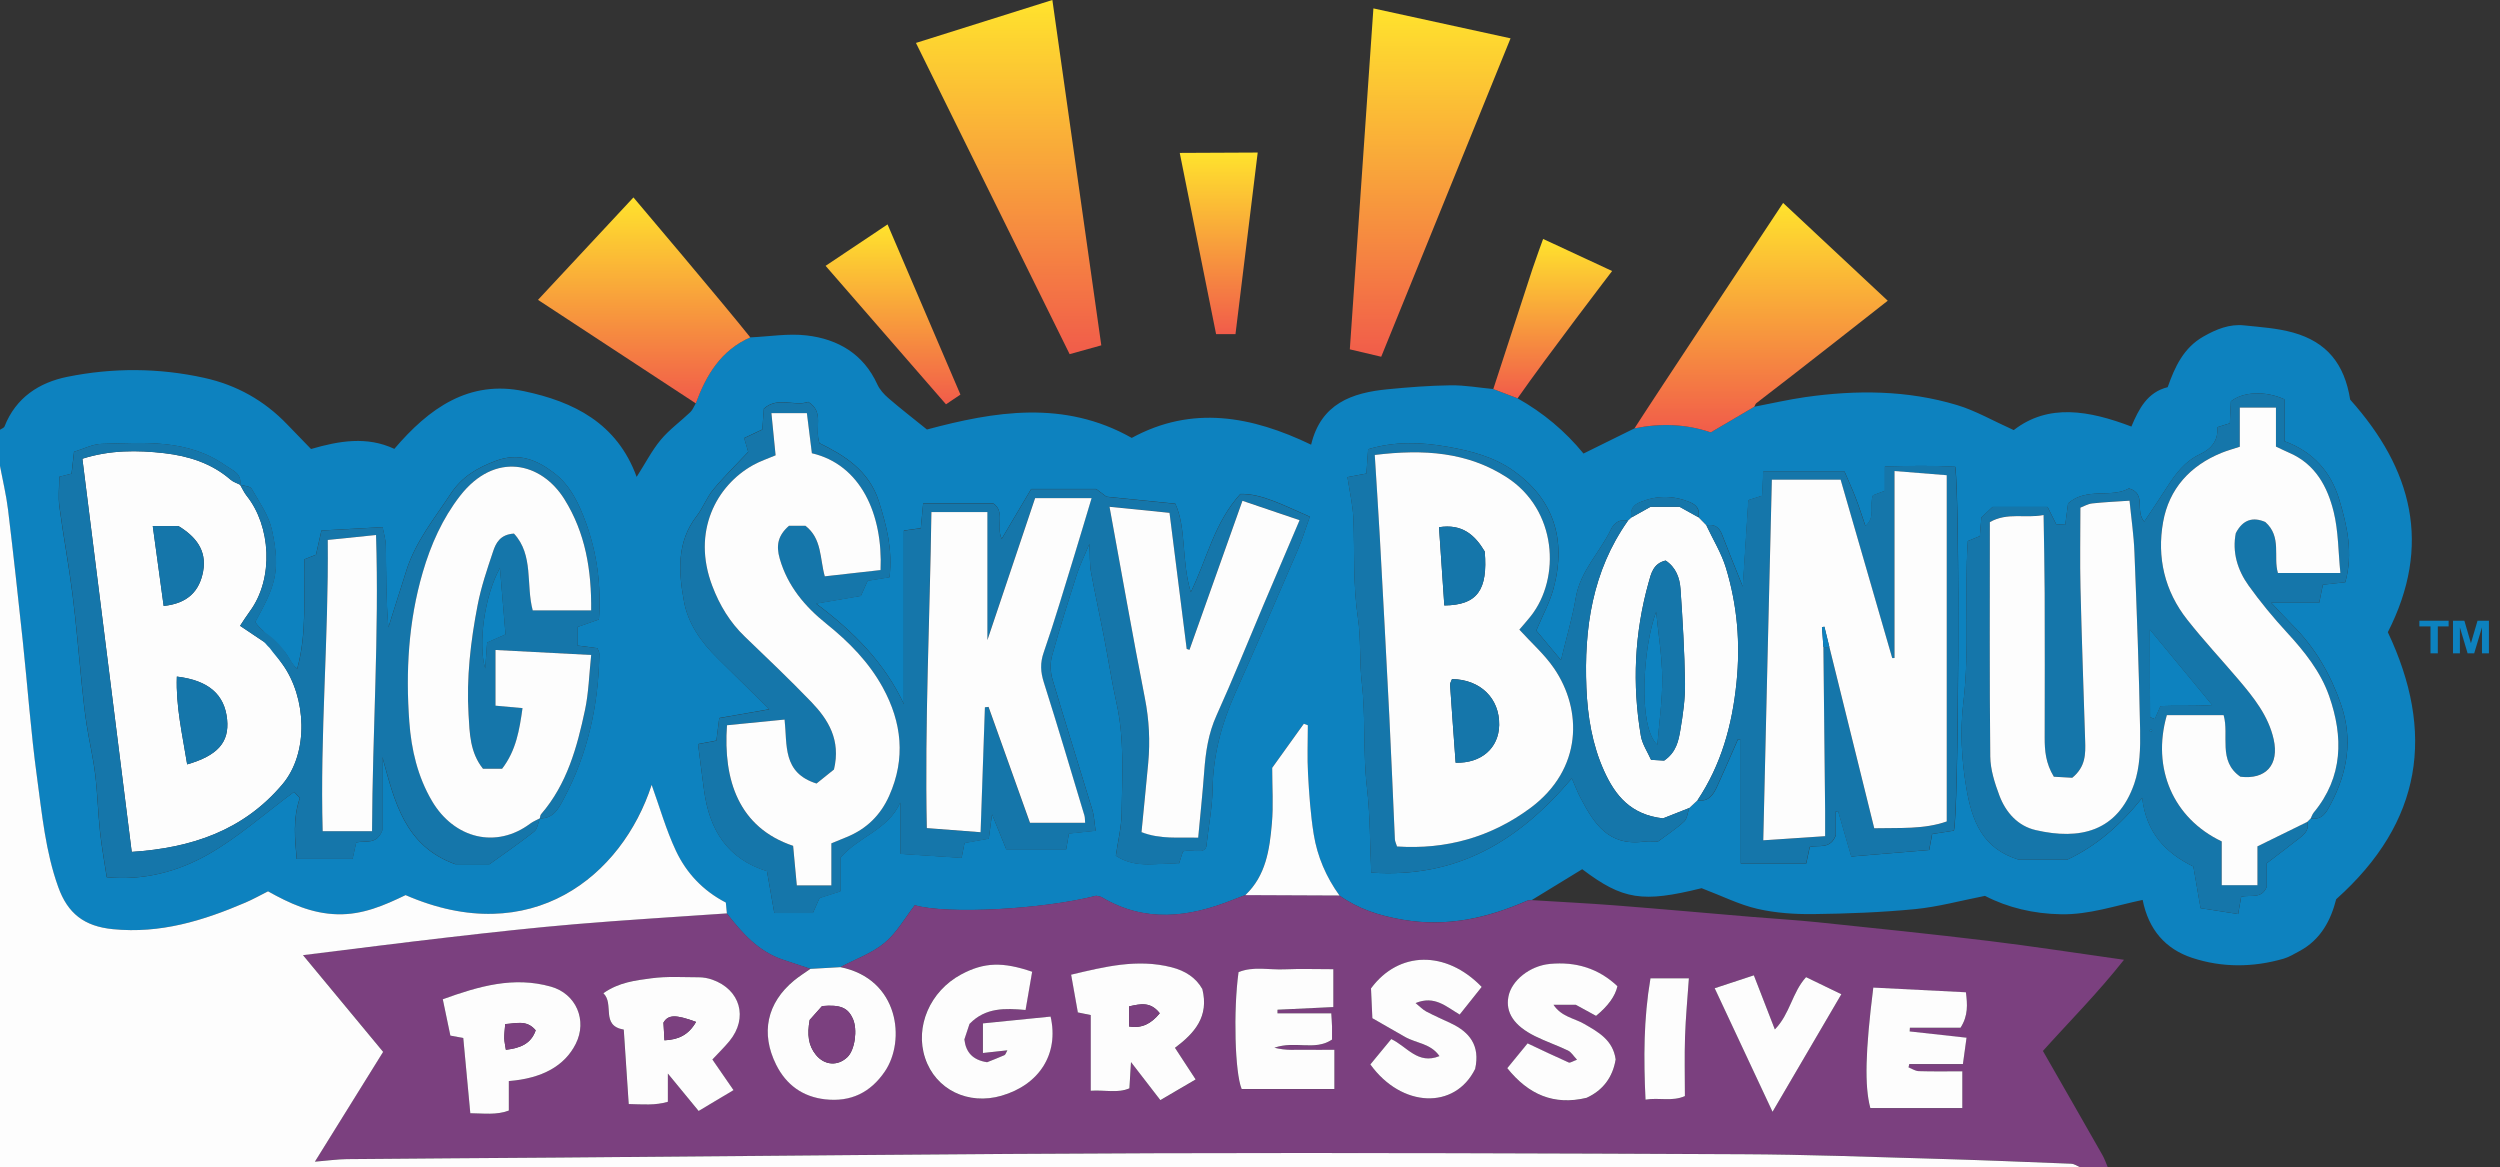 <?xml version="1.0" encoding="UTF-8"?><svg xmlns="http://www.w3.org/2000/svg" width="550.33" height="256.99" xmlns:xlink="http://www.w3.org/1999/xlink" viewBox="0 0 550.33 256.99"><rect x="0" y="0" width="550.33" height="256.99" fill="#333333" stroke="none"/><defs><style>.k{fill:url(#e);}.l{fill:url(#d);}.m{fill:url(#g);}.n{fill:url(#f);}.o{fill:url(#i);}.p{fill:url(#h);}.q{fill:url(#j);}.r{fill:#fdfdfd;}.s{fill:#1576aa;}.t{fill:#0d82bf;}.u{fill:#7b407f;}</style><linearGradient id="d" x1="222.03" y1="0" x2="222.03" y2="77.96" gradientTransform="matrix(1, 0, 0, 1, 0, 0)" gradientUnits="userSpaceOnUse"><stop offset="0" stop-color="#ffe32d"/><stop offset="1" stop-color="#f15c4a"/></linearGradient><linearGradient id="e" x1="314.83" y1="1.85" x2="314.83" y2="78.53" xlink:href="#d"/><linearGradient id="f" x1="387.68" y1="44.67" x2="387.68" y2="95.18" xlink:href="#d"/><linearGradient id="g" x1="141.8" y1="43.45" x2="141.8" y2="88.8" xlink:href="#d"/><linearGradient id="h" x1="268.28" y1="33.58" x2="268.28" y2="73.55" xlink:href="#d"/><linearGradient id="i" x1="196.58" y1="49.4" x2="196.58" y2="89" xlink:href="#d"/><linearGradient id="j" x1="341.79" y1="52.59" x2="341.79" y2="87.68" xlink:href="#d"/></defs><g id="a"/><g id="b"><g id="c"><path d="M535.03,143.82v-5.93h-2.45v-1.24h6.44v1.24h-2.38v5.93h-1.61Zm4.95,0v-7.17h2.51l1.44,4.94,1.45-4.94h2.51v7.17h-1.53v-5.72l-1.71,5.72h-1.45l-1.7-5.72v5.72h-1.51Z" style="fill:#0d82bf;"/><path d="M165.17,74.27c4.14-.18,8.35-.91,12.41-.43,6.91,.81,12.5,4.09,15.55,10.78,.52,1.14,1.46,2.19,2.43,3.02,2.61,2.26,5.35,4.37,8.49,6.91,14.75-3.95,30.11-6.62,45.08,1.85,13.31-7.25,26.39-4.8,39.49,1.49,2.16-9.05,8.98-11.44,16.84-12.2,4.61-.45,9.25-.81,13.88-.87,3.12-.04,6.25,.53,9.37,.82,1.78,.68,3.56,1.36,5.33,2.03,5.65,3.17,10.53,7.26,14.54,12.17,3.94-1.95,7.58-3.74,11.22-5.54,5.74-1.18,11.42-.97,16.8,.88,3.34-1.97,6.46-3.81,9.57-5.64,3.72-.71,7.42-1.57,11.16-2.11,11.27-1.62,22.51-1.56,33.48,1.74,4.06,1.22,7.83,3.42,12.48,5.51,7.64-5.93,16.59-4.32,25.9-.78,1.65-3.92,3.52-7.57,7.99-8.67,1.59-4.52,3.52-8.68,7.87-11.15,2.8-1.59,5.71-2.8,8.97-2.45,3.61,.38,7.29,.61,10.76,1.58,7.45,2.08,11.33,6.93,12.57,14.76,13.68,15.29,18.07,32.01,8.29,51.2,10.43,22.04,7.7,41.75-11.37,58.78-1.14,4.48-3.3,8.85-8.05,11.4-1.16,.62-2.31,1.34-3.56,1.7-6.7,1.93-13.49,1.98-20.08-.19-5.92-1.95-9.62-6.24-10.91-12.76-6.01,1.26-11.76,3.27-17.93,3.16-6.09-.1-11.78-1.46-16.78-4.05-5.4,1.06-10.36,2.43-15.42,2.92-7.42,.72-14.9,1-22.36,1.09-4.12,.05-8.34-.24-12.34-1.16-3.95-.91-7.67-2.79-12.26-4.54-12.98,3.21-17.3,2.61-26.28-4.18-3.66,2.24-7.4,4.53-11.14,6.81-.33,.04-.69,0-.98,.12-8.77,3.83-17.65,5.87-27.45,4.18-5.16-.89-9.71-2.35-13.88-5.32-2.93-4.06-4.88-8.59-5.67-13.49-.7-4.38-1.01-8.84-1.25-13.27-.2-3.56-.04-7.14-.04-10.72l-.89-.33-6.96,9.7c0,4.3,.28,8.29-.07,12.24-.5,5.73-1.3,11.48-5.84,15.78-.91,.35-1.83,.69-2.74,1.05-9.68,3.88-19.31,5.1-28.81-.55-.4-.24-.93-.26-1.27-.35-11.74,3.01-32.8,4.14-39.93,2.09-2.13,2.75-3.94,6.04-6.63,8.27-2.8,2.32-6.45,3.6-9.73,5.34-2.21,.13-4.43,.25-6.64,.38-1.97-.65-3.94-1.31-5.91-1.96-5.5-1.8-9.09-5.89-12.48-10.24l-.23-2.39c-5.05-2.61-8.69-6.53-10.97-11.36-2.2-4.67-3.62-9.71-5.36-14.55-6.53,20.12-26.54,36.32-54.17,24.27-4.69,2.27-9.46,4.36-15,4.22-5.69-.14-10.54-2.41-15.28-5.05-1.74,.87-3.33,1.76-4.99,2.48-9.3,3.99-18.71,6.89-29.16,5.85-6.34-.63-9.94-3.47-12.02-9.25-2.82-7.83-3.57-16.04-4.68-24.15-1.36-9.95-2.07-19.98-3.13-29.97-1.02-9.67-2.08-19.33-3.25-28.98-.39-3.23-1.17-6.41-1.77-9.61,0-2.66,0-5.31,0-7.97,.35-.24,.89-.41,1.02-.74,2.48-6.33,7.62-9.67,13.82-10.92,9.98-2.02,20.09-1.99,30.11,.22,7.15,1.57,13.25,4.99,18.31,10.27,1.71,1.79,3.45,3.56,5.23,5.4,6.23-1.81,12.33-2.85,18.34-.03,7.62-8.95,16.44-15.25,28.57-12.69,10.84,2.29,20.45,6.98,24.77,18.86,1.98-3.1,3.39-5.87,5.33-8.19,1.89-2.26,4.36-4.03,6.5-6.08,.52-.5,.79-1.27,1.18-1.91,2.29-6.25,5.54-11.71,12-14.53Zm193.17,40.38c-1.81-.52-3.08,.59-3.7,1.86-2.45,5.09-6.76,9.17-7.76,15.07-.77,4.57-2.12,9.04-3.26,13.74-1.98-2.38-3.84-4.6-5.43-6.51,1.38-3.31,2.96-6.18,3.79-9.24,3.04-11.21-.34-19.96-8.81-25.94-4.33-3.06-9.27-4.35-14.5-5.28-5.94-1.06-11.65-1.21-17.5,.54-.14,1.94-.26,3.69-.38,5.35l-4.17,.79c.48,3.25,1.21,6.27,1.32,9.31,.26,7.22-.11,14.45,.98,21.67,.7,4.67,.29,9.44,.85,14.21,.89,7.63,.24,15.42,1.14,23.13,.72,6.13,.65,12.36,.94,18.74,18.9,1.31,32.55-7.01,44.16-20.75,.7,1.59,1.26,3.08,2.01,4.48,2.82,5.28,5.93,10.5,13.86,9.46,1.14-.15,2.31-.02,3.08-.02,2.15-1.61,4.1-2.86,5.76-4.41,.7-.66,.78-1.96,1.15-2.98,.6-.56,1.2-1.13,1.8-1.69,2.52,.42,3.55-1.32,4.39-3.16,1.55-3.39,3.02-6.82,4.52-10.23l.62,.09v27.21h14.42c.29-1.33,.55-2.54,.78-3.63,2.11-.52,4.49,.6,5.75-2.61v-5.21l.49-.08c.92,3.18,1.84,6.35,2.9,9.99,5.81-.49,11.48-.96,17.15-1.43,.26-1.41,.46-2.5,.66-3.52,1.78-.28,3.35-.52,4.77-.74,1.08-3.56,1.38-72.92,.3-80.11-4.95-.28-10.08-.2-15.49-.05v5.35l-2.62,.99c-.88,2.24,.69,4.74-1.65,6.76-.8-2.33-1.42-4.32-2.17-6.25-.8-2.06-1.73-4.07-2.45-5.76h-17.88c-.09,1.93-.17,3.68-.24,5.34l-3.04,.97c-.4,6.23-.81,12.56-1.22,19.04-1.59-3.98-3.13-7.7-4.57-11.45-.64-1.66-1.68-2.37-3.43-2.02-.58-.59-1.16-1.19-1.74-1.78,.35-1.73-.41-2.74-2-3.38-3.62-1.47-7.19-1.46-10.81,.01-1.59,.65-2.33,1.69-1.95,3.41l-.79,.74Zm150.32,65.51c2.54,.45,3.46-1.36,4.4-3.14,3.71-7.02,4.95-14.24,2.26-21.98-2.29-6.6-5.67-12.44-10.62-17.39-1.35-1.35-2.64-2.76-4.73-4.97h10.57c.32-1.59,.57-2.81,.81-3.97l4.93-.54c1.76-6.32,.44-12.34-1.34-18.23-1.84-6.05-5.71-10.49-12.06-12.82v-9.22c-4.27-1.93-9.07-1.68-11.79,.45-.08,1.6-.16,3.22-.23,4.83l-2.73,.85c.17,2.86-1.18,4.73-3.89,5.99-3.19,1.49-5.32,4.25-7.18,7.18-1.59,2.51-3.27,4.96-5.04,7.63-2.12-2.43,.59-6.09-3.36-7.32-3.95,2.23-9.31-.33-13.41,3.31-.2,1.47-.41,3.05-.62,4.69l-1.99-.11c-.73-1.46-1.35-2.71-1.9-3.8h-12.11c-.77,.72-1.6,1.51-2.47,2.32-.12,1.48-.23,2.91-.33,4.1-1.19,.49-2.04,.84-2.65,1.09-.8,12.07,.44,23.78-.98,35.51-.74,6.09-.42,12.4,.63,18.68,1.25,7.51,3.63,13.51,11.55,15.94h10.69c6.27-2.94,11.54-7.42,16.49-13.59,.92,7.69,5.15,12.1,11.27,15.1,.52,2.99,1.04,6,1.59,9.17,2.75,.43,5.52,.86,8.27,1.29,.3-1.71,.5-2.8,.67-3.79,2.1-.54,4.48,.61,5.64-2.24v-5.16c2.5-1.91,4.98-3.77,7.41-5.69,1.07-.84,1.95-1.85,1.48-3.39l.78-.78ZM52.84,106.7l.03,.03c.36-2.55-1.67-3.16-3.29-4.29-8.34-5.85-17.85-4.97-27.21-4.73-2,.05-3.98,1.11-6.08,1.74l-.55,4.82-2.71,.69c0,2.36-.24,4.53,.04,6.63,.86,6.41,2.06,12.78,2.88,19.2,.84,6.62,1.36,13.28,2.05,19.92,.3,2.91,.61,5.83,1.05,8.72,.57,3.67,1.44,7.3,1.89,10.98,.52,4.21,.62,8.47,1.07,12.7,.36,3.35,.98,6.67,1.48,10.01,8.09,.77,15.63-1.24,22.27-5,6.61-3.75,12.4-8.94,18.97-13.8l1.26,1.36c-1.59,4.69-1.06,9.03-.69,13.41h12.3l.81-3.64c2.13-.45,4.48,.59,5.75-2.67v-16.11c2.68,9.7,4.88,19.55,16.04,23.57h7.56c2.99-2.15,6.49-4.55,9.81-7.17,.74-.58,.87-1.94,1.27-2.94l-.02,.02c3.04,.08,4.16-2.21,5.3-4.36,5.3-9.95,7.63-20.63,7.81-31.83,0-.44-.29-.89-.43-1.28-1.54-.2-2.96-.39-4.38-.58v-4.08c1.72-.6,3.33-1.16,4.73-1.66,.5-7.71-.45-14.59-2.87-21.27-1.53-4.21-3.41-8.23-7.07-11.01-3.75-2.86-7.73-4.52-12.71-2.66-4.11,1.53-7.51,3.49-9.99,7.27-3.57,5.43-7.72,10.49-9.73,16.8-1.34,4.2-2.66,8.4-3.99,12.6-.52-6.01-.47-11.96-.56-17.9-.02-1.51-.51-3.02-.71-4.15-4.74,.26-8.79,.48-13.47,.74l-1.2,5.33-2.55,1.01c-.2,8.11,.61,16.09-1.58,24.08-2.12-1.5-2.21-5.37-5.83-4.65l-.75-.75c.74-2.51-1.89-3.22-2.64-4.93,4.14-7.58,5.72-10.89,3.64-20.25-.71-3.19-2.79-6.11-4.46-9.03-.34-.6-1.69-.62-2.57-.91Zm146.13,10.12v38.14c-4.28-9.09-11.08-15.95-19.31-22.1,3.8-.65,6.83-1.17,9.84-1.69l1.49-3.33,4.82-.78c.72-6.02-.63-11.31-2.33-16.67-2.2-6.93-7.75-10.22-13.09-12.85-1.16-3.39,1.18-6.8-2.48-9.09-3,1.1-6.72-1.28-9.77,1.51l-.33,4.57-4,1.89,.9,3.04c-2.88,3.07-5.46,5.57-7.72,8.32-1.43,1.74-2.23,4-3.62,5.79-4.48,5.77-4,12.35-2.81,18.8,.89,4.87,3.78,8.97,7.36,12.48,3.67,3.6,7.31,7.22,11.41,11.27-4.05,.71-7.48,1.31-11,1.93l-.63,4.96-4.04,.78c.46,3.57,.87,6.93,1.34,10.29,1.18,8.5,5.04,14.95,13.83,17.68,.52,2.99,1.05,6,1.62,9.21h8.49l1.47-3.3c1.57-.5,3.05-.98,4.57-1.46v-7.35c3.81-4.64,10.49-6.11,13.19-12.2v11.29c4.8,.31,9.04,.59,13.51,.88,.2-1,.44-2.23,.65-3.27l5.33-.95,.72-5.37c1.2,2.95,2.16,5.32,3.13,7.71h13.19c.24-1.37,.43-2.45,.61-3.47,2.06-.21,3.82-.4,5.87-.61-.26-1.76-.3-3.24-.72-4.61-2.9-9.58-5.94-19.11-8.77-28.71-.47-1.6-.55-3.56-.11-5.16,1.67-6.06,3.58-12.06,5.5-18.05,.61-1.91,1.53-3.73,2.75-6.68,.13,2.84,.02,4.51,.31,6.11,.87,4.76,1.93,9.48,2.85,14.23,.96,4.91,1.7,9.87,2.79,14.75,1.78,7.98,1.23,16.06,1.13,24.11-.04,3.21-.84,6.4-1.28,9.5,4.76,3.11,9.43,1.36,13.88,1.82l.88-2.74c1.78-.73,4.53,.75,5.15-1.03,.57-4.93,1.33-8.82,1.39-12.71,.1-7.46,1.97-14.4,5-21.16,4.64-10.37,9.15-20.81,13.65-31.24,1.01-2.33,1.75-4.77,2.76-7.57-5.57-2.4-10.59-5.14-15.3-5-5.87,6.56-7.18,13.99-10.91,21.6-2.13-7.17-.91-13.93-3.4-19.46-5.32-.54-10.05-1.02-15.15-1.54l-2.27-1.7h-14.31c-2.2,3.72-4.26,7.2-6.49,10.97-1.32-2.86,.85-5.95-1.86-7.8h-15.43c-.19,2.03-.36,3.77-.52,5.46l-3.73,.52Z" style="fill:#0d82bf;"/><path d="M294.86,197.13c4.17,2.97,8.72,4.43,13.88,5.32,9.8,1.7,18.68-.35,27.45-4.18,.29-.13,.65-.08,.98-.12,6.11,.38,12.22,.68,18.32,1.15,10.03,.78,20.06,1.69,30.08,2.53,4.93,.41,9.88,.7,14.8,1.21,12.48,1.3,24.96,2.58,37.41,4.09,9.64,1.17,19.25,2.67,29.78,4.15-5.86,7.42-12,13.55-17.85,20.07,4.49,7.84,8.82,15.38,13.11,22.93,.48,.84,.78,1.78,1.17,2.68h-6c-.68-.28-1.36-.78-2.05-.81-10.3-.42-20.59-.83-30.89-1.12-13.8-.39-27.59-.91-41.39-.97-42.99-.19-85.98-.35-128.96-.22-43.79,.13-87.58,.62-131.37,.95-15.66,.12-31.32,.2-46.98,.35-2.05,.02-4.1,.32-7.03,.56,5.29-8.51,10.13-16.3,15.02-24.17-5.88-7.09-11.56-13.96-17.64-21.29,11.2-1.38,21.81-2.75,32.44-3.97,9.2-1.06,18.4-2.08,27.62-2.86,11.06-.93,22.15-1.59,33.23-2.36,3.39,4.34,6.98,8.44,12.48,10.24,1.97,.64,3.94,1.3,5.91,1.96-1.19,.85-2.45,1.62-3.57,2.55-5.98,4.92-7.42,11.6-3.95,18.56,2.22,4.44,5.85,7.06,10.81,7.61,5.58,.62,9.93-1.46,13.11-6.13,4.64-6.8,3.14-20.37-9.76-22.97,3.28-1.74,6.94-3.02,9.73-5.34,2.69-2.23,4.5-5.52,6.63-8.27,7.14,2.05,28.19,.92,39.93-2.09,.34,.09,.87,.11,1.27,.35,9.51,5.65,19.13,4.43,28.81,.55,.91-.36,1.82-.7,2.74-1.05l20.72,.09Zm-147.84,39.21c2.69,3.26,4.65,5.65,6.75,8.21,2.72-1.62,5.07-3.03,7.68-4.59-1.76-2.56-3.3-4.79-4.65-6.74,1.52-1.63,2.73-2.79,3.77-4.07,4.16-5.09,2.4-11.33-3.82-13.52-.92-.32-1.94-.51-2.91-.51-3.49-.01-7.03-.24-10.47,.22-3.49,.47-7.14,.88-10.57,3.29,2.48,2.37-.68,7.14,4.49,8.01,.37,5.55,.73,10.93,1.09,16.38,3.06,.08,5.83,.34,8.62-.49v-6.2Zm117.65-18.64c-1.37-2.42-3.69-3.97-6.78-4.76-7.51-1.9-14.63-.14-22.08,1.64,.53,3,1.02,5.7,1.48,8.31,.99,.2,1.73,.36,2.84,.58v16.66c3.14-.21,5.9,.59,8.51-.53,.12-1.89,.21-3.51,.35-5.78l6.46,8.37c2.88-1.69,5.26-3.08,7.77-4.55-1.62-2.48-3.05-4.66-4.55-6.96,4.29-3.24,7.55-6.85,6.02-12.97Zm-37.46-3.77c-6.49-2.22-10.6-2.13-15.65,.58-6.88,3.69-10.24,11.52-7.94,18.42,2.32,6.96,9.49,10.41,16.8,8.29,8.35-2.42,12.7-9.21,10.82-17.43-5,.5-10.05,1.01-14.9,1.5v6.52l5.38-.59c-.32,.55-.41,.96-.64,1.06-1.33,.59-2.7,1.11-3.82,1.56-3.12-.48-4.67-2.13-5-5.02,.39-1.19,.81-2.43,1.13-3.41,3.55-3.67,7.89-3.46,12.34-3.07,.53-3.09,1-5.79,1.45-8.41Zm65.85,9.15h-11.84v-.79c4.03-.19,8.07-.38,12.28-.58v-8.34c-3.77,0-7.25-.12-10.72,.03-3.4,.15-6.9-.74-10.15,.62-1.17,8.53-.8,22.17,.69,25.73h20.41v-8.64c-2.37,0-4.5,.03-6.63,0-1.89-.04-3.84,.23-6.58-.45,4.67-1.6,8.85,.77,12.69-1.79,0-1,.02-1.97,0-2.94-.02-.79-.09-1.58-.16-2.84Zm-181.05,14.9c7.39-.58,12.31-3.38,14.73-8.19,2.6-5.16,.1-11.03-5.47-12.6-8.2-2.3-15.82-.11-23.8,2.78,.64,3.07,1.19,5.71,1.67,8,1.42,.27,2.17,.41,2.84,.53,.53,5.69,1.04,11.06,1.55,16.56,2.98,.03,5.74,.44,8.48-.59v-6.5Zm189.65-3.66c6.88,9.55,18.62,10,23.07,.98,1.15-5.13-1.22-8.13-5.44-10.09-1.79-.83-3.6-1.64-5.35-2.56-.75-.39-1.35-1.05-2.32-1.84,4.18-1.74,6.72,.77,9.7,2.53,1.7-2.14,3.3-4.14,4.85-6.09-7.81-8.09-18.28-7.96-24.37,.33,.08,1.8,.18,3.91,.3,6.56,2.37,1.36,4.77,2.72,7.16,4.1,2.42,1.41,5.67,1.42,7.61,4.24-4.79,1.94-7.13-2.12-10.61-3.75-1.59,1.93-3.12,3.79-4.6,5.58Zm49.69-10.67q3.98-3.25,4.71-6.53c-4.14-3.93-9.16-5.46-14.88-4.91-4.4,.42-8.45,3.64-9.12,7.21-.66,3.5,1.22,6.4,5.87,8.7,2.36,1.17,4.87,2.02,7.24,3.16,.72,.35,1.2,1.2,1.99,2.02-.94,.33-1.5,.75-1.82,.61-2.95-1.3-5.85-2.7-9.06-4.21-1.48,1.8-3,3.66-4.47,5.46,4.67,5.84,10.26,8.23,17.45,6.53,3.64-1.65,5.78-4.57,6.41-8.46-.59-4.25-3.78-6-6.97-7.84-2.15-1.24-4.94-1.52-6.71-4.18h4.91l4.46,2.44Zm80.61,20.28v-8.07c-3.36,0-6.49,.06-9.61-.04-.75-.02-1.49-.54-2.23-.83l.16-.72h11.81c.28-2.04,.53-3.87,.8-5.81-4.49-.5-8.5-.94-12.52-1.38l.05-.82h11.15c1.7-2.65,1.52-5.17,1.18-7.8-7.02-.36-13.72-.69-20.39-1.03-1.75,14.04-1.95,21.71-.65,26.52h20.25Zm-54.5-26.38c4.33,9.24,8.35,17.83,12.73,27.19,5.24-8.95,10.11-17.26,15.15-25.88-2.79-1.35-5.26-2.54-7.77-3.76-3.06,3.35-3.53,8.12-6.87,11.51-1.64-4.22-3.05-7.86-4.62-11.91-2.83,.93-5.43,1.79-8.62,2.84Zm-14.14-2.18c-1.52,8.93-1.52,17.59-1.09,26.71,3.03-.51,5.8,.47,8.67-.78,0-4.43-.11-8.74,.03-13.04,.14-4.21,.54-8.41,.85-12.89h-8.45Z" style="fill:#7b407f;"/><path d="M159.99,201.07c-11.08,.77-22.17,1.43-33.23,2.36-9.22,.78-18.43,1.8-27.62,2.86-10.63,1.22-21.24,2.59-32.44,3.97,6.08,7.33,11.76,14.2,17.64,21.29-4.89,7.87-9.73,15.66-15.02,24.17,2.93-.24,4.98-.54,7.03-.56,15.66-.15,31.32-.23,46.98-.35,43.79-.33,87.58-.82,131.37-.95,42.99-.13,85.98,.03,128.96,.22,13.8,.06,27.6,.58,41.39,.97,10.3,.29,20.6,.71,30.89,1.12,.69,.03,1.37,.53,2.05,.81H0C0,205.52,0,154.05,0,102.58c.6,3.2,1.38,6.38,1.77,9.61,1.17,9.65,2.22,19.31,3.25,28.98,1.06,9.99,1.77,20.03,3.13,29.97,1.11,8.11,1.86,16.32,4.68,24.15,2.08,5.78,5.68,8.62,12.02,9.25,10.44,1.04,19.86-1.86,29.16-5.85,1.66-.71,3.24-1.6,4.99-2.48,4.74,2.65,9.59,4.91,15.28,5.05,5.55,.14,10.31-1.96,15-4.22,27.63,12.05,47.64-4.15,54.17-24.27,1.75,4.84,3.16,9.88,5.36,14.55,2.28,4.83,5.91,8.75,10.97,11.36l.23,2.39Z" style="fill:#fdfdfd;"/><polygon points="242.43 76.02 235.46 77.96 201.63 9.45 231.66 0 242.43 76.02" style="fill:url(#d);"/><polygon points="332.52 8.44 304.05 78.53 297.14 76.9 302.33 1.85 332.52 8.44" style="fill:url(#e);"/><path d="M386.17,89.54c-3.11,1.84-6.23,3.67-9.57,5.64-5.39-1.84-11.06-2.06-16.8-.88,3.33-5.26,32.72-49.63,32.72-49.63l23.03,21.53s-21.15,16.64-28.89,22.52c-.24,.18-.33,.54-.49,.82Z" style="fill:url(#f);"/><path d="M165.17,74.27c-6.46,2.83-9.71,8.29-12,14.53-11.41-7.49-34.74-22.79-34.74-22.79l21.01-22.55s19.99,23.59,25.73,30.82Z" style="fill:url(#g);"/><polygon points="271.97 73.55 267.7 73.55 259.7 33.66 276.86 33.58 271.97 73.55" style="fill:url(#h);"/><polygon points="208.24 89 181.74 58.52 195.38 49.4 211.42 86.86 208.24 89" style="fill:url(#i);"/><path d="M334.05,87.68c-1.78-.68-3.56-1.36-5.33-2.03,2.88-8.84,5.75-17.68,8.65-26.52,.66-2.01,2.32-6.53,2.32-6.53l15.19,7.06s-14.27,18.65-20.82,28.03Z" style="fill:url(#j);"/><path d="M198.97,116.82l3.73-.52c.16-1.69,.33-3.43,.52-5.46h15.43c2.7,1.86,.54,4.95,1.86,7.8,2.23-3.77,4.29-7.25,6.49-10.97h14.31l2.27,1.7c5.1,.52,9.83,1,15.15,1.54,2.49,5.52,1.28,12.29,3.4,19.46,3.73-7.61,5.04-15.04,10.91-21.6,4.71-.13,9.72,2.61,15.3,5-1.01,2.8-1.75,5.24-2.76,7.57-4.5,10.44-9.01,20.87-13.65,31.24-3.02,6.76-4.89,13.7-5,21.16-.05,3.9-.82,7.78-1.39,12.71-.62,1.79-3.38,.3-5.15,1.03l-.88,2.74c-4.45-.46-9.12,1.29-13.88-1.82,.44-3.09,1.25-6.29,1.28-9.5,.1-8.05,.65-16.12-1.13-24.11-1.09-4.88-1.83-9.84-2.79-14.75-.92-4.75-1.98-9.47-2.85-14.23-.29-1.6-.18-3.27-.31-6.11-1.22,2.94-2.14,4.76-2.75,6.68-1.92,5.99-3.83,11.99-5.5,18.05-.44,1.6-.37,3.55,.11,5.16,2.83,9.6,5.87,19.13,8.77,28.71,.42,1.37,.45,2.85,.72,4.61-2.05,.21-3.81,.39-5.87,.61-.18,1.01-.37,2.1-.61,3.47h-13.19c-.97-2.39-1.93-4.76-3.13-7.71l-.72,5.37-5.33,.95c-.21,1.04-.45,2.27-.65,3.27-4.47-.29-8.71-.57-13.51-.88v-11.29c-2.7,6.09-9.39,7.56-13.19,12.2v7.35c-1.52,.49-3,.96-4.57,1.46l-1.47,3.3h-8.49c-.56-3.21-1.09-6.23-1.62-9.21-8.79-2.73-12.65-9.18-13.83-17.68-.46-3.36-.87-6.72-1.34-10.29l4.04-.78,.63-4.96c3.52-.62,6.95-1.22,11-1.93-4.1-4.05-7.74-7.68-11.41-11.27-3.58-3.51-6.47-7.61-7.36-12.48-1.18-6.45-1.67-13.03,2.81-18.8,1.39-1.79,2.18-4.05,3.62-5.79,2.26-2.75,4.84-5.25,7.72-8.32l-.9-3.04,4-1.89,.33-4.57c3.05-2.79,6.76-.42,9.77-1.51,3.66,2.29,1.32,5.7,2.48,9.09,5.34,2.63,10.88,5.92,13.09,12.85,1.7,5.36,3.06,10.66,2.33,16.67l-4.82,.78-1.49,3.33c-3.01,.52-6.04,1.04-9.84,1.69,8.23,6.15,15.04,13,19.31,22.1v-38.14Zm-20.26-17.05c-.36-2.88-.74-5.93-1.1-8.82h-7.81l.92,9.28c-1.66,.71-3.39,1.28-4.95,2.15-8.09,4.5-13.53,14.64-8.99,26.59,1.61,4.22,3.87,8.02,7.18,11.19,4.93,4.71,9.86,9.42,14.59,14.33,3.78,3.92,6.56,8.38,5.02,14.9l-3.84,3.09c-7.54-2.37-6.41-8.48-7.03-14.08-4.4,.43-8.57,.85-12.68,1.25-.86,12.03,2.54,22.53,14.56,26.55,.27,2.87,.55,5.93,.81,8.7h7.61v-9.25c1.24-.51,2.3-.95,3.36-1.38,4.36-1.77,7.46-4.79,9.38-9.11,3.64-8.19,2.77-16.13-1.4-23.78-3.06-5.6-7.47-10.08-12.45-14.08-4.71-3.79-8.5-8.26-10.25-14.3-.85-2.94-.4-5.14,2.04-7.26h3.61c3.67,2.87,3.15,7.2,4.26,11.13,4.23-.48,8.3-.93,12.28-1.38,.56-12.33-4.39-23.23-15.13-25.72Zm38.64,12.96h-12.35c-.31,23.3-1.48,46.39-1.01,69.57,4.17,.32,7.89,.6,11.84,.91,.33-9.44,.64-18.47,.95-27.5l.8-.09c3.03,8.46,6.05,16.93,9.12,25.51h12.14c-.06-.66-.01-1.15-.15-1.58-2.94-9.76-5.83-19.54-8.92-29.26-.74-2.33-.86-4.29-.04-6.68,2.42-6.99,4.5-14.1,6.69-21.17,1.28-4.14,2.5-8.29,3.85-12.78h-12.44c-3.42,10.18-6.85,20.39-10.5,31.25v-28.17Zm44.5,30.29l-.63-.2c-1.25-9.94-2.5-19.87-3.78-29.96-4.54-.46-8.75-.88-13.21-1.33,2.63,14.34,5.06,28.25,7.78,42.1,.94,4.77,1.18,9.49,.74,14.28-.46,5.05-.98,10.09-1.48,15.24,4.11,1.61,8.2,1.11,12.48,1.22,.47-5.02,.98-9.75,1.32-14.5,.31-4.28,.9-8.41,2.72-12.43,3.6-7.94,6.84-16.04,10.24-24.08,2.61-6.17,5.25-12.34,8.04-18.88-4.34-1.47-8.33-2.83-12.58-4.27-3.97,11.17-7.81,21.98-11.65,32.78Z" style="fill:#1576aa;"/><path d="M58.87,141.81l.75,.75c.85,1.21,1.69,2.44,2.56,3.64,5.29,7.34,5.86,19.52,0,26.45-8.58,10.15-19.94,14.01-33.18,14.88-3.66-29.14-7.26-57.85-10.86-86.55,6.13-1.95,12.14-1.9,18.05-1.22,5.26,.61,10.37,2.19,14.55,5.82,.59,.52,1.42,.76,2.14,1.14l-.03-.03c.49,.84,.89,1.75,1.49,2.5,5.21,6.53,6.05,18.08,.64,25.41-.75,1.01-1.41,2.08-2.13,3.16,2.19,1.47,4.11,2.76,6.02,4.04Zm-19.94,7.13c-.25,6.61,1.25,12.91,2.27,19.33,6.74-1.95,9.28-4.9,8.8-9.85-.54-5.52-4.06-8.64-11.07-9.48Zm-2.91-15.55c5.41-.56,7.91-3.37,8.7-7.62,.87-4.71-1.77-7.75-5.44-9.97h-5.65c.82,6.03,1.59,11.66,2.4,17.59Z" style="fill:#fdfdfd;"/><path d="M52.87,106.72c-.72-.37-1.55-.62-2.14-1.14-4.17-3.63-9.29-5.21-14.55-5.82-5.9-.68-11.91-.73-18.05,1.22,3.6,28.7,7.2,57.41,10.86,86.55,13.24-.87,24.6-4.73,33.18-14.88,5.86-6.94,5.3-19.11,0-26.45-.87-1.2-1.93-2.33-2.79-3.54-2.81-2.69-1.85-4-1.33-3.66,5.2,3.43,5.8,7.09,7.39,8.21,2.2-7.99,1.38-15.97,1.58-24.08l2.55-1.01,1.2-5.33c4.67-.26,8.73-.48,13.47-.74,.2,1.13,.69,2.64,.71,4.15,.09,5.94,.04,11.89,.56,17.9,1.33-4.2,2.65-8.4,3.99-12.6,2.01-6.31,6.17-11.37,9.73-16.8,2.49-3.78,5.88-5.74,9.99-7.27,4.99-1.86,8.96-.2,12.71,2.66,3.65,2.78,5.54,6.8,7.07,11.01,2.43,6.68,3.37,13.56,2.87,21.27-1.4,.49-3.01,1.05-4.73,1.66v4.08c1.42,.19,2.83,.37,4.38,.58,.14,.4,.43,.84,.43,1.28-.18,11.2-2.51,21.88-7.81,31.83-1.15,2.15-2.27,4.44-5.3,4.36,.09-.32,.09-.71,.28-.94,5.71-6.63,7.93-14.75,9.68-23,.8-3.79,.89-7.73,1.35-12.05-7.32-.38-14.03-.73-21.07-1.1v12.26c2.1,.19,3.88,.35,5.95,.54-.68,4.82-1.4,9.3-4.49,13.34h-4.21c-2.89-3.61-2.93-7.83-3.17-11.88-.49-8.12,.45-16.18,1.99-24.13,.78-4.01,2.11-7.94,3.41-11.83,.62-1.85,1.56-3.72,4.59-3.92,4.38,4.72,2.6,11.28,4.13,16.91h12.87c.08-8.89-1.25-17.02-5.88-24.46-5.1-8.19-15.33-10.62-23-.74-3.87,4.99-6.43,10.75-8.2,16.81-3.15,10.77-3.77,21.81-2.96,32.91,.45,6.08,1.84,12.07,4.99,17.43,4.89,8.31,14.16,10.58,21.63,4.98,.64-.48,1.42-.79,2.14-1.17-.41,1-.53,2.36-1.27,2.94-3.32,2.62-6.82,5.01-9.81,7.17h-7.56c-11.16-4.02-13.36-13.87-16.04-23.57v16.11c-1.27,3.25-3.62,2.21-5.75,2.67l-.81,3.64h-12.3c-.37-4.38-.9-8.72,.69-13.41l-1.26-1.36c-6.56,4.86-12.35,10.05-18.97,13.8-6.64,3.76-14.17,5.77-22.27,5-.5-3.34-1.12-6.66-1.48-10.01-.45-4.22-.56-8.48-1.07-12.7-.45-3.68-1.33-7.31-1.89-10.98-.45-2.89-.75-5.81-1.05-8.72-.69-6.64-1.21-13.3-2.05-19.92-.81-6.42-2.01-12.79-2.88-19.2-.28-2.1-.04-4.27-.04-6.63l2.71-.69,.55-4.82c2.1-.63,4.08-1.69,6.08-1.74,9.36-.24,18.87-1.12,27.21,4.73,1.62,1.14,3.65,1.74,3.29,4.29Zm29.91,11.05l-10.63,1.09c.21,21.62-1.73,42.83-1.12,64.11h10.87c.08-21.84,1.57-43.39,.88-65.19Zm27.27,7.27c-3.38,6.04-4.85,16.65-3.24,22.12l.42-5.72,4.05-1.8c-.38-4.55-.77-9.22-1.23-14.6Z" style="fill:#1576aa;"/><path d="M507.88,180.94c.47,1.55-.41,2.55-1.48,3.39-2.43,1.92-4.91,3.78-7.41,5.69v5.16c-1.15,2.85-3.54,1.7-5.64,2.24-.17,.98-.37,2.07-.67,3.79-2.75-.43-5.52-.86-8.27-1.29-.55-3.16-1.07-6.18-1.59-9.17-6.13-3-10.36-7.42-11.27-15.1-4.95,6.16-10.23,10.65-16.49,13.59h-10.69c-7.91-2.42-10.3-8.43-11.55-15.94-1.05-6.28-1.36-12.59-.63-18.68,1.42-11.73,.18-23.44,.98-35.51,.61-.25,1.46-.6,2.65-1.09,.1-1.2,.21-2.63,.33-4.1,.87-.81,1.7-1.6,2.47-2.32h12.11c.55,1.1,1.17,2.34,1.9,3.8l1.99,.11c.22-1.64,.43-3.21,.62-4.69,4.09-3.64,9.45-1.08,13.41-3.31,3.95,1.23,1.24,4.89,3.36,7.32,1.77-2.66,3.45-5.12,5.04-7.63,1.86-2.94,3.99-5.7,7.18-7.18,2.72-1.27,4.06-3.13,3.89-5.99l2.73-.85c.08-1.61,.16-3.23,.23-4.83,2.71-2.13,7.51-2.38,11.79-.45v9.22c6.35,2.32,10.23,6.76,12.06,12.82,1.79,5.89,3.11,11.91,1.34,18.23l-4.93,.54c-.24,1.16-.48,2.38-.81,3.97h-10.57c2.1,2.21,3.39,3.62,4.73,4.97,4.94,4.95,8.33,10.8,10.62,17.39,2.68,7.74,1.45,14.96-2.26,21.98-.94,1.78-1.86,3.59-4.4,3.14,.22-.44,.37-.95,.68-1.32,6.48-7.84,6.52-16.66,3.38-25.63-1.86-5.32-5.41-9.79-9.27-13.97-3.02-3.27-5.88-6.73-8.47-10.36-2.46-3.44-3.63-7.38-2.81-11.53,1.6-3.09,3.88-3.58,6.49-2.45,3.69,3.25,1.71,7.7,2.78,11.22h13.75c-.47-4.7-.43-9.21-1.47-13.45-1.36-5.53-4.02-10.52-9.75-12.99-.87-.38-1.72-.8-2.96-1.38v-8.58h-7.96v8.61c-1.51,.5-2.79,.84-4,1.34-6.96,2.83-11.57,7.92-12.88,15.23-1.39,7.77,.32,15.18,5.3,21.49,3.58,4.55,7.55,8.79,11.3,13.21,3.33,3.92,6.57,7.94,7.73,13.11,1.26,5.65-1.73,8.93-7.32,8.26-5.02-3.46-2.41-9.13-3.69-13.56h-12.5c-3.36,11.7,1.39,22.72,12.08,27.8v9.64h7.87v-8.55c3.93-1.93,7.43-3.65,10.94-5.37Zm-69.86-66c0,17.12-.09,34.35,.09,51.57,.03,2.88,.98,5.85,2.01,8.59,1.39,3.7,4.05,6.7,7.98,7.61,9.73,2.25,18.03,.36,21.71-10.22,1.26-3.63,1.36-7.8,1.29-11.72-.23-13.07-.73-26.13-1.25-39.2-.15-3.75-.7-7.48-1.08-11.37-2.95,.2-5.6,.31-8.23,.6-.93,.1-1.81,.64-2.59,.93,0,6.07-.11,11.86,.02,17.64,.27,11.24,.68,22.48,1.03,33.72,.09,2.83,.15,5.67-2.84,8.1-1.13-.06-2.68-.15-4.05-.23-1.81-2.98-2.02-5.74-2.02-8.57,.01-10.61,.03-21.23,0-31.84-.02-5.58-.15-11.16-.24-17.2-4.09,.79-7.94-.66-11.84,1.57Zm48.96,40.28c-4.85-5.88-8.96-10.86-13.72-16.62,0,7.14,0,13.17,.03,19.19,0,.13,.51,.26,1.04,.51,.42-.95,.83-1.89,1.25-2.87,3.48-.15,6.88,.08,11.39-.22Zm-13.19,5.67l-.27-.32c-.11,.09-.29,.18-.3,.28,0,.1,.16,.21,.25,.31l.32-.27Z" style="fill:#1576aa;"/><path d="M507.88,180.94c-3.5,1.72-7.01,3.44-10.94,5.37v8.55h-7.87v-9.64c-10.69-5.08-15.44-16.1-12.08-27.8h12.5c1.28,4.43-1.33,10.1,3.69,13.56,5.6,.68,8.59-2.61,7.32-8.26-1.16-5.16-4.4-9.19-7.73-13.11-3.75-4.42-7.72-8.66-11.3-13.21-4.98-6.31-6.69-13.72-5.3-21.49,1.31-7.31,5.92-12.4,12.88-15.23,1.22-.49,2.49-.84,4-1.34v-8.61h7.96v8.58c1.24,.58,2.09,1,2.96,1.38,5.74,2.48,8.39,7.47,9.75,12.99,1.04,4.24,1,8.74,1.47,13.45h-13.75c-1.07-3.52,.91-7.97-2.78-11.22-2.61-1.13-4.89-.64-6.49,2.45-.82,4.14,.35,8.09,2.81,11.53,2.59,3.62,5.45,7.08,8.47,10.36,3.86,4.19,7.41,8.65,9.27,13.97,3.14,8.96,3.1,17.79-3.38,25.63-.31,.37-.46,.88-.68,1.32l-.78,.78Z" style="fill:#fdfdfd;"/><path d="M373.66,176.18c-.6,.56-1.2,1.13-1.8,1.69-2.14,.84-4.28,1.69-5.78,2.28-7.13-.8-10.53-5.05-12.97-10.44-2.63-5.81-3.63-12.06-3.89-18.28-.54-13.07,1.29-25.7,9.12-36.78l.79-.74c1.44-.8,2.87-1.61,4.2-2.35h6.4c1.55,.86,2.85,1.59,4.16,2.31,.58,.59,1.16,1.19,1.74,1.78,1.46,3.11,3.32,6.1,4.31,9.36,2.5,8.23,3.21,16.59,2.32,25.28-.96,9.38-3.35,18.04-8.59,25.89Zm-7.34-8.75c2.68-1.84,3.17-4.36,3.58-6.75,.57-3.4,1.08-6.87,1.02-10.3-.11-6.91-.51-13.83-.99-20.73-.17-2.44-1.02-4.78-3.28-6.26-2.72,.65-3.19,2.84-3.75,4.86-3.1,11.11-3.63,22.38-1.7,33.73,.32,1.86,1.5,3.57,2.25,5.28,1.17,.07,1.99,.11,2.87,.16Z" style="fill:#fdfdfd;"/><path d="M373.66,176.18c5.24-7.85,7.64-16.51,8.59-25.89,.89-8.68,.18-17.05-2.32-25.28-.99-3.25-2.85-6.25-4.31-9.36,1.75-.35,2.8,.36,3.43,2.02,1.44,3.76,2.98,7.48,4.57,11.45,.42-6.48,.82-12.81,1.22-19.04l3.04-.97c.08-1.67,.16-3.42,.24-5.34h17.88c.73,1.69,1.65,3.7,2.45,5.76,.75,1.93,1.37,3.92,2.17,6.25,2.34-2.02,.77-4.52,1.65-6.76l2.62-.99v-5.35c5.41-.15,10.54-.23,15.49,.05,1.08,7.19,.78,76.55-.3,80.11-1.42,.22-3,.47-4.77,.74-.19,1.03-.39,2.11-.66,3.52-5.66,.47-11.34,.95-17.15,1.43-1.05-3.63-1.97-6.81-2.9-9.99l-.49,.08v5.21c-1.26,3.21-3.64,2.1-5.75,2.61-.23,1.08-.5,2.3-.78,3.63h-14.42v-27.21l-.62-.09c-1.5,3.41-2.96,6.84-4.52,10.23-.84,1.84-1.86,3.57-4.39,3.16Zm29.03-33.76c3.28,13.24,6.55,26.47,9.88,39.92,5.51-.13,10.91,.28,15.96-1.5V104.62c-3.92-.32-7.49-.6-11.5-.92v41.16l-.5,.02c-3.77-13.02-7.53-26.04-11.36-39.28-2.83,0-5.31,0-7.79,0h-7.35c-.33,13.62-.65,26.68-.96,39.75-.31,13.01-.61,26.03-.93,39.64l13.62-.91c0-2.15,.01-3.8,0-5.44-.12-12.07-.25-24.13-.38-36.2h1.31Z" style="fill:#1576aa;"/><path d="M358.34,114.65c-7.82,11.08-9.66,23.71-9.12,36.78,.26,6.23,1.26,12.47,3.89,18.28,2.44,5.39,5.85,9.64,12.97,10.44,1.5-.59,3.64-1.44,5.78-2.28-.36,1.01-.45,2.32-1.15,2.98-1.66,1.56-3.61,2.81-5.76,4.41-.77,0-1.95-.13-3.08,.02-7.93,1.03-11.04-4.19-13.86-9.46-.75-1.4-1.3-2.89-2.01-4.48-11.6,13.74-25.25,22.06-44.16,20.75-.29-6.38-.22-12.6-.94-18.74-.9-7.72-.26-15.5-1.14-23.13-.55-4.77-.14-9.54-.85-14.21-1.09-7.22-.72-14.44-.98-21.67-.11-3.04-.84-6.05-1.32-9.31l4.17-.79c.12-1.66,.24-3.41,.38-5.35,5.85-1.75,11.56-1.6,17.5-.54,5.23,.93,10.17,2.22,14.5,5.28,8.46,5.98,11.85,14.73,8.81,25.94-.83,3.07-2.41,5.94-3.79,9.24,1.59,1.91,3.45,4.13,5.43,6.51,1.14-4.7,2.49-9.17,3.26-13.74,1-5.9,5.31-9.98,7.76-15.07,.61-1.27,1.89-2.38,3.7-1.86Zm-55.71-14.5c.4,6.36,.79,12.1,1.1,17.84,.72,13.18,1.44,26.36,2.1,39.54,.45,9.07,.81,18.15,1.23,27.22,.02,.46,.27,.92,.47,1.58,10.84,.72,20.71-2.07,29.34-8.46,11.57-8.58,11.45-21.66,5.24-30.74-2.1-3.08-5-5.62-7.65-8.54,.63-.75,1.62-1.84,2.53-2.99,6.57-8.33,5.83-23.35-5.32-30.55-8.63-5.57-18.23-6.23-29.04-4.91Z" style="fill:#1576aa;"/><path d="M185.02,212.9c12.9,2.6,14.4,16.17,9.76,22.97-3.18,4.67-7.53,6.75-13.11,6.13-4.96-.55-8.59-3.17-10.81-7.61-3.47-6.96-2.04-13.63,3.95-18.56,1.13-.93,2.38-1.7,3.57-2.55,2.21-.13,4.43-.25,6.64-.38Zm-6.79,11.64c-.58,3.2-.3,5.61,1.38,7.67,1.9,2.34,4.84,2.52,6.94,.48,1.63-1.58,2.26-6.02,1.19-8.41-1.09-2.45-2.75-3.16-6.78-2.81l-2.74,3.07Z" style="fill:#fdfdfd;"/><path d="M294.86,197.13c-6.91-.03-13.81-.06-20.72-.09,4.54-4.3,5.34-10.05,5.84-15.78,.35-3.94,.07-7.94,.07-12.24l6.96-9.7,.89,.33c0,3.57-.16,7.16,.04,10.72,.24,4.44,.55,8.89,1.25,13.27,.79,4.9,2.74,9.43,5.67,13.49Z" style="fill:#fdfdfd;"/><path d="M58.87,141.81c-1.91-1.29-3.83-2.57-6.02-4.04,.72-1.07,1.38-2.15,2.13-3.16,5.41-7.33,4.57-18.88-.64-25.41-.6-.75-1-1.66-1.49-2.5,.88,.29,2.23,.31,2.57,.91,1.68,2.92,3.75,5.84,4.46,9.03,2.08,9.36,.5,12.67-3.64,20.25,.75,1.71,3.39,2.42,2.64,4.93Z" style="fill:#1576aa;"/><path d="M373.88,113.88c-1.3-.73-2.61-1.45-4.16-2.31h-6.4c-1.33,.74-2.76,1.55-4.2,2.35-.37-1.72,.36-2.76,1.95-3.41,3.61-1.47,7.19-1.48,10.81-.01,1.59,.65,2.35,1.66,2,3.38Z" style="fill:#1576aa;"/><path d="M147.02,236.34v6.2c-2.8,.83-5.56,.57-8.62,.49-.36-5.45-.72-10.83-1.09-16.38-5.16-.87-2.01-5.64-4.49-8.01,3.43-2.42,7.08-2.82,10.57-3.29,3.44-.46,6.97-.23,10.47-.22,.97,0,1.99,.19,2.91,.51,6.22,2.18,7.98,8.43,3.82,13.52-1.05,1.28-2.25,2.44-3.77,4.07,1.35,1.95,2.89,4.19,4.65,6.74-2.61,1.56-4.96,2.96-7.68,4.59-2.11-2.56-4.07-4.94-6.75-8.21Zm6.2-11.38c-4.5-1.66-6.14-1.61-7.17,.16l.22,3.89c3.07-.16,5.28-1.15,6.95-4.05Z" style="fill:#fdfdfd;"/><path d="M264.67,217.69c1.53,6.12-1.72,9.74-6.02,12.97,1.5,2.3,2.93,4.48,4.55,6.96-2.51,1.47-4.89,2.86-7.77,4.55l-6.46-8.37c-.14,2.27-.24,3.89-.35,5.78-2.61,1.12-5.37,.32-8.51,.53v-16.66c-1.1-.23-1.85-.38-2.84-.58-.47-2.61-.95-5.31-1.48-8.31,7.45-1.77,14.57-3.54,22.08-1.64,3.09,.78,5.41,2.34,6.78,4.76Zm-9.38,5.36c-2.05-2.6-4.22-2.06-6.74-1.51v4.43c2.83,.44,4.83-.6,6.74-2.91Z" style="fill:#fdfdfd;"/><path d="M227.21,213.92c-.45,2.62-.92,5.32-1.45,8.41-4.45-.39-8.8-.6-12.34,3.07-.33,.98-.74,2.22-1.13,3.41,.33,2.88,1.88,4.54,5,5.02,1.12-.45,2.48-.97,3.82-1.56,.23-.1,.32-.51,.64-1.06l-5.38,.59v-6.52c4.86-.49,9.9-.99,14.9-1.5,1.88,8.21-2.47,15.01-10.82,17.43-7.31,2.12-14.49-1.33-16.8-8.29-2.3-6.9,1.06-14.73,7.94-18.42,5.05-2.71,9.16-2.8,15.65-.58Z" style="fill:#fdfdfd;"/><path d="M293.06,223.07c.07,1.26,.14,2.05,.16,2.84,.02,.97,0,1.94,0,2.94-3.84,2.55-8.02,.18-12.69,1.79,2.74,.68,4.68,.41,6.58,.45,2.13,.04,4.26,0,6.63,0v8.64h-20.41c-1.49-3.56-1.86-17.2-.69-25.73,3.25-1.35,6.75-.46,10.15-.62,3.47-.15,6.95-.03,10.72-.03v8.34c-4.21,.2-8.25,.39-12.29,.58v.79h11.85Z" style="fill:#fdfdfd;"/><path d="M112.01,237.97v6.5c-2.74,1.03-5.49,.62-8.48,.59-.52-5.5-1.02-10.88-1.55-16.56-.67-.13-1.42-.27-2.84-.53-.48-2.28-1.03-4.92-1.67-8,7.98-2.89,15.61-5.09,23.8-2.78,5.57,1.56,8.07,7.43,5.47,12.6-2.42,4.81-7.34,7.61-14.73,8.19Zm-.65-6.88c3.12-.37,5.52-1.29,6.56-4.28-2-2.38-4.28-1.49-6.71-1.38-.09,1.24-.22,2.19-.2,3.14,.02,.79,.21,1.57,.35,2.52Z" style="fill:#fdfdfd;"/><path d="M301.66,234.31c1.48-1.79,3.01-3.65,4.6-5.58,3.48,1.63,5.82,5.69,10.61,3.75-1.94-2.82-5.19-2.83-7.61-4.24-2.39-1.39-4.79-2.75-7.16-4.1-.12-2.65-.22-4.76-.3-6.56,6.1-8.29,16.56-8.42,24.37-.33-1.56,1.95-3.15,3.95-4.85,6.09-2.98-1.75-5.52-4.27-9.7-2.53,.97,.78,1.57,1.44,2.32,1.84,1.75,.92,3.56,1.72,5.35,2.56,4.22,1.96,6.58,4.95,5.44,10.09-4.45,9.02-16.19,8.57-23.07-.98Z" style="fill:#fdfdfd;"/><path d="M351.35,223.63l-4.46-2.44h-4.91c1.77,2.65,4.56,2.94,6.71,4.18,3.2,1.84,6.38,3.59,6.97,7.84-.63,3.89-2.77,6.81-6.41,8.46-7.18,1.71-12.77-.69-17.45-6.53,1.47-1.8,3-3.66,4.47-5.46,3.21,1.51,6.11,2.91,9.06,4.21,.32,.14,.88-.28,1.82-.61-.79-.83-1.27-1.68-1.99-2.02-2.37-1.14-4.88-1.99-7.24-3.16-4.65-2.3-6.53-5.21-5.87-8.7,.67-3.57,4.72-6.79,9.12-7.21,5.72-.55,10.73,.98,14.88,4.91q-.73,3.28-4.71,6.53Z" style="fill:#fdfdfd;"/><path d="M431.97,243.92h-20.25c-1.3-4.8-1.11-12.47,.65-26.52,6.66,.34,13.36,.68,20.39,1.03,.34,2.63,.52,5.16-1.18,7.8h-11.15l-.05,.82c4.02,.44,8.03,.89,12.52,1.38-.27,1.94-.52,3.77-.8,5.81h-11.81l-.16,.72c.74,.29,1.48,.81,2.23,.83,3.12,.1,6.25,.04,9.61,.04v8.07Z" style="fill:#fdfdfd;"/><path d="M377.46,217.54c3.19-1.05,5.79-1.91,8.62-2.84,1.57,4.05,2.98,7.69,4.62,11.91,3.34-3.4,3.81-8.16,6.87-11.51,2.51,1.21,4.98,2.41,7.77,3.76-5.05,8.62-9.91,16.93-15.15,25.88-4.38-9.36-8.4-17.95-12.73-27.19Z" style="fill:#fdfdfd;"/><path d="M363.33,215.36h8.45c-.31,4.48-.71,8.68-.85,12.89-.14,4.3-.03,8.61-.03,13.04-2.86,1.25-5.63,.27-8.67,.78-.43-9.11-.43-17.78,1.09-26.71Z" style="fill:#fdfdfd;"/><path d="M178.71,99.77c10.74,2.49,15.68,13.39,15.13,25.72-3.99,.45-8.05,.91-12.28,1.38-1.11-3.94-.59-8.27-4.26-11.13h-3.61c-2.44,2.12-2.89,4.32-2.04,7.26,1.74,6.03,5.53,10.51,10.25,14.3,4.98,4,9.39,8.48,12.45,14.08,4.18,7.65,5.05,15.59,1.4,23.78-1.92,4.32-5.02,7.33-9.38,9.11-1.07,.43-2.13,.87-3.36,1.38v9.25h-7.61c-.26-2.77-.54-5.83-.81-8.7-12.01-4.03-15.42-14.53-14.56-26.55,4.11-.41,8.29-.82,12.68-1.25,.62,5.6-.51,11.71,7.03,14.08l3.84-3.09c1.54-6.51-1.24-10.97-5.02-14.9-4.73-4.9-9.67-9.62-14.59-14.33-3.31-3.17-5.58-6.96-7.18-11.19-4.54-11.95,.9-22.09,8.99-26.59,1.56-.87,3.29-1.44,4.95-2.15l-.92-9.28h7.81c.36,2.89,.74,5.94,1.1,8.82Z" style="fill:#fdfdfd;"/><path d="M217.36,112.73v28.17c3.65-10.85,7.08-21.07,10.5-31.25h12.44c-1.35,4.49-2.58,8.64-3.85,12.78-2.19,7.07-4.26,14.18-6.69,21.17-.83,2.38-.7,4.35,.04,6.68,3.09,9.72,5.98,19.5,8.92,29.26,.13,.44,.09,.93,.15,1.58h-12.14c-3.07-8.59-6.1-17.05-9.12-25.51l-.8,.09c-.31,9.03-.63,18.06-.95,27.5-3.95-.3-7.68-.59-11.84-.91-.48-23.18,.69-46.27,1.01-69.57h12.35Z" style="fill:#fdfdfd;"/><path d="M261.85,143.02c3.84-10.8,7.68-21.61,11.65-32.78,4.25,1.44,8.24,2.8,12.58,4.27-2.79,6.54-5.42,12.71-8.04,18.88-3.4,8.03-6.64,16.14-10.24,24.08-1.82,4.02-2.41,8.14-2.72,12.43-.35,4.75-.86,9.48-1.32,14.5-4.29-.11-8.38,.39-12.48-1.22,.5-5.15,1.02-10.2,1.48-15.24,.44-4.79,.2-9.51-.74-14.28-2.72-13.86-5.15-27.77-7.78-42.1,4.46,.45,8.67,.87,13.21,1.33,1.27,10.08,2.52,20.02,3.78,29.96l.63,.2Z" style="fill:#fdfdfd;"/><path d="M38.93,148.93c7.01,.84,10.53,3.96,11.07,9.48,.48,4.95-2.06,7.91-8.8,9.85-1.02-6.43-2.52-12.73-2.27-19.33Z" style="fill:#1576aa;"/><path d="M36.02,133.39c-.81-5.94-1.57-11.56-2.4-17.59h5.65c3.67,2.23,6.31,5.26,5.44,9.97-.79,4.25-3.28,7.06-8.7,7.62Z" style="fill:#1576aa;"/><path d="M118.86,180.13c-.72,.39-1.49,.69-2.14,1.17-7.47,5.6-16.74,3.33-21.63-4.98-3.16-5.37-4.55-11.35-4.99-17.43-.81-11.1-.19-22.13,2.96-32.91,1.77-6.07,4.33-11.82,8.2-16.81,7.67-9.88,17.9-7.45,23,.74,4.63,7.44,5.96,15.57,5.88,24.46h-12.87c-1.52-5.63,.25-12.19-4.13-16.91-3.03,.19-3.98,2.07-4.59,3.92-1.3,3.89-2.64,7.81-3.41,11.83-1.54,7.95-2.48,16.01-1.99,24.13,.24,4.05,.29,8.27,3.17,11.88h4.21c3.09-4.04,3.81-8.52,4.49-13.34-2.07-.19-3.85-.35-5.95-.54v-12.26c7.05,.37,13.75,.72,21.07,1.1-.46,4.32-.55,8.26-1.35,12.05-1.75,8.25-3.96,16.37-9.68,23-.2,.23-.19,.62-.28,.94l.02-.02Z" style="fill:#fdfdfd;"/><path d="M82.78,117.78c.7,21.8-.79,43.35-.88,65.19h-10.87c-.61-21.28,1.33-42.49,1.12-64.11l10.63-1.09Z" style="fill:#fdfdfd;"/><path d="M110.05,125.05c.45,5.38,.84,10.05,1.23,14.6l-4.05,1.8-.42,5.72c-1.61-5.47-.14-16.08,3.24-22.12Z" style="fill:#0d82bf;"/><path d="M438.02,114.94c3.9-2.23,7.76-.77,11.84-1.57,.09,6.04,.22,11.62,.24,17.2,.04,10.61,.02,21.23,0,31.84,0,2.83,.21,5.59,2.02,8.57,1.36,.08,2.91,.16,4.05,.23,2.98-2.44,2.93-5.27,2.84-8.1-.35-11.24-.76-22.48-1.03-33.72-.14-5.78-.02-11.56-.02-17.64,.77-.29,1.66-.83,2.59-.93,2.63-.29,5.28-.4,8.23-.6,.38,3.89,.94,7.62,1.08,11.37,.52,13.06,1.01,26.13,1.25,39.2,.07,3.91-.03,8.09-1.29,11.72-3.68,10.59-11.98,12.47-21.71,10.22-3.94-.91-6.59-3.91-7.98-7.61-1.03-2.74-1.98-5.71-2.01-8.59-.18-17.22-.09-34.45-.09-51.57Z" style="fill:#fdfdfd;"/><path d="M486.98,155.21c-4.5,.29-7.9,.06-11.39,.22-.43,.98-.84,1.92-1.25,2.87-.53-.25-1.04-.38-1.04-.51-.04-6.03-.03-12.05-.03-19.19,4.75,5.76,8.87,10.74,13.72,16.62Z" style="fill:#0d82bf;"/><path d="M473.79,160.88l-.32,.27c-.09-.11-.26-.22-.25-.31,0-.1,.19-.19,.3-.28l.27,.32Z" style="fill:#0d82bf;"/><path d="M366.33,167.43c-.87-.05-1.69-.1-2.87-.16-.75-1.71-1.94-3.43-2.25-5.28-1.93-11.35-1.41-22.62,1.7-33.73,.56-2.02,1.03-4.21,3.75-4.86,2.26,1.48,3.11,3.82,3.28,6.26,.48,6.9,.89,13.81,.99,20.73,.05,3.43-.45,6.9-1.02,10.3-.4,2.39-.89,4.91-3.58,6.75Zm-1.76-32.75c-2.82,7.45-4.13,25.21,.27,29.27,.39-4.96,1.11-9.85,1.07-14.73-.05-4.85-.86-9.7-1.34-14.55Z" style="fill:#1576aa;"/><path d="M401.39,142.43c.13,12.07,.26,24.13,.38,36.2,.02,1.65,0,3.29,0,5.44l-13.62,.91c.32-13.61,.62-26.63,.93-39.64,.31-13.06,.63-26.13,.96-39.75h7.35c2.48,0,4.96,0,7.79,0,3.83,13.24,7.6,26.26,11.36,39.28l.5-.02v-41.16c4.01,.32,7.58,.61,11.5,.92v76.22c-5.05,1.78-10.45,1.37-15.96,1.5-3.33-13.45-6.61-26.68-9.88-39.92-.36-1.48-.73-2.97-1.09-4.45l-.54,.09c.11,1.46,.21,2.91,.32,4.37Z" style="fill:#fdfdfd;"/><path d="M401.39,142.43c-.11-1.46-.21-2.91-.32-4.37l.54-.09c.36,1.48,.73,2.97,1.09,4.45h-1.31Z" style="fill:#0d82bf;"/><path d="M302.63,100.15c10.81-1.32,20.4-.66,29.04,4.91,11.15,7.2,11.89,22.21,5.32,30.55-.91,1.15-1.89,2.24-2.53,2.99,2.65,2.92,5.55,5.46,7.65,8.54,6.21,9.09,6.33,22.16-5.24,30.74-8.63,6.39-18.5,9.18-29.34,8.46-.2-.66-.45-1.12-.47-1.58-.42-9.07-.77-18.15-1.23-27.22-.66-13.18-1.38-26.36-2.1-39.54-.32-5.74-.71-11.48-1.1-17.84Zm17,49.34c-.14,.41-.45,.86-.42,1.29,.38,5.71,.81,11.43,1.22,17.11,5.66,.16,9.5-3.23,9.59-8.29,.1-5.86-4.13-10.02-10.39-10.12Zm-1.69-16.21c7.25-.07,9.61-3.39,8.9-11.87-2.15-3.63-4.96-6.16-10.07-5.35,.4,5.82,.77,11.35,1.17,17.22Z" style="fill:#fdfdfd;"/><path d="M178.23,224.53l2.74-3.07c4.04-.35,5.69,.37,6.78,2.81,1.07,2.39,.44,6.83-1.19,8.41-2.11,2.04-5.04,1.86-6.94-.48-1.68-2.07-1.96-4.47-1.38-7.67Z" style="fill:#7b407f;"/><path d="M153.22,224.95c-1.67,2.9-3.88,3.89-6.95,4.05l-.22-3.89c1.03-1.77,2.68-1.82,7.17-.16Z" style="fill:#7b407f;"/><path d="M255.29,223.05c-1.91,2.32-3.91,3.35-6.74,2.91v-4.43c2.52-.55,4.7-1.09,6.74,1.51Z" style="fill:#7b407f;"/><path d="M111.36,231.09c-.14-.95-.33-1.73-.35-2.52-.02-.95,.11-1.91,.2-3.14,2.44-.12,4.72-1,6.71,1.38-1.04,3-3.44,3.92-6.56,4.28Z" style="fill:#7b407f;"/><path d="M364.57,134.69c.48,4.85,1.29,9.7,1.34,14.55,.05,4.88-.67,9.76-1.07,14.73-4.41-4.07-3.1-21.82-.27-29.27Z" style="fill:#0d82bf;"/><path d="M319.63,149.49c6.26,.1,10.49,4.26,10.39,10.12-.09,5.06-3.93,8.45-9.59,8.29-.41-5.69-.84-11.4-1.22-17.11-.03-.43,.28-.88,.42-1.29Z" style="fill:#1576aa;"/><path d="M317.94,133.28c-.4-5.88-.78-11.41-1.17-17.22,5.11-.81,7.91,1.73,10.07,5.35,.71,8.48-1.64,11.8-8.9,11.87Z" style="fill:#1576aa;"/></g></g></svg>